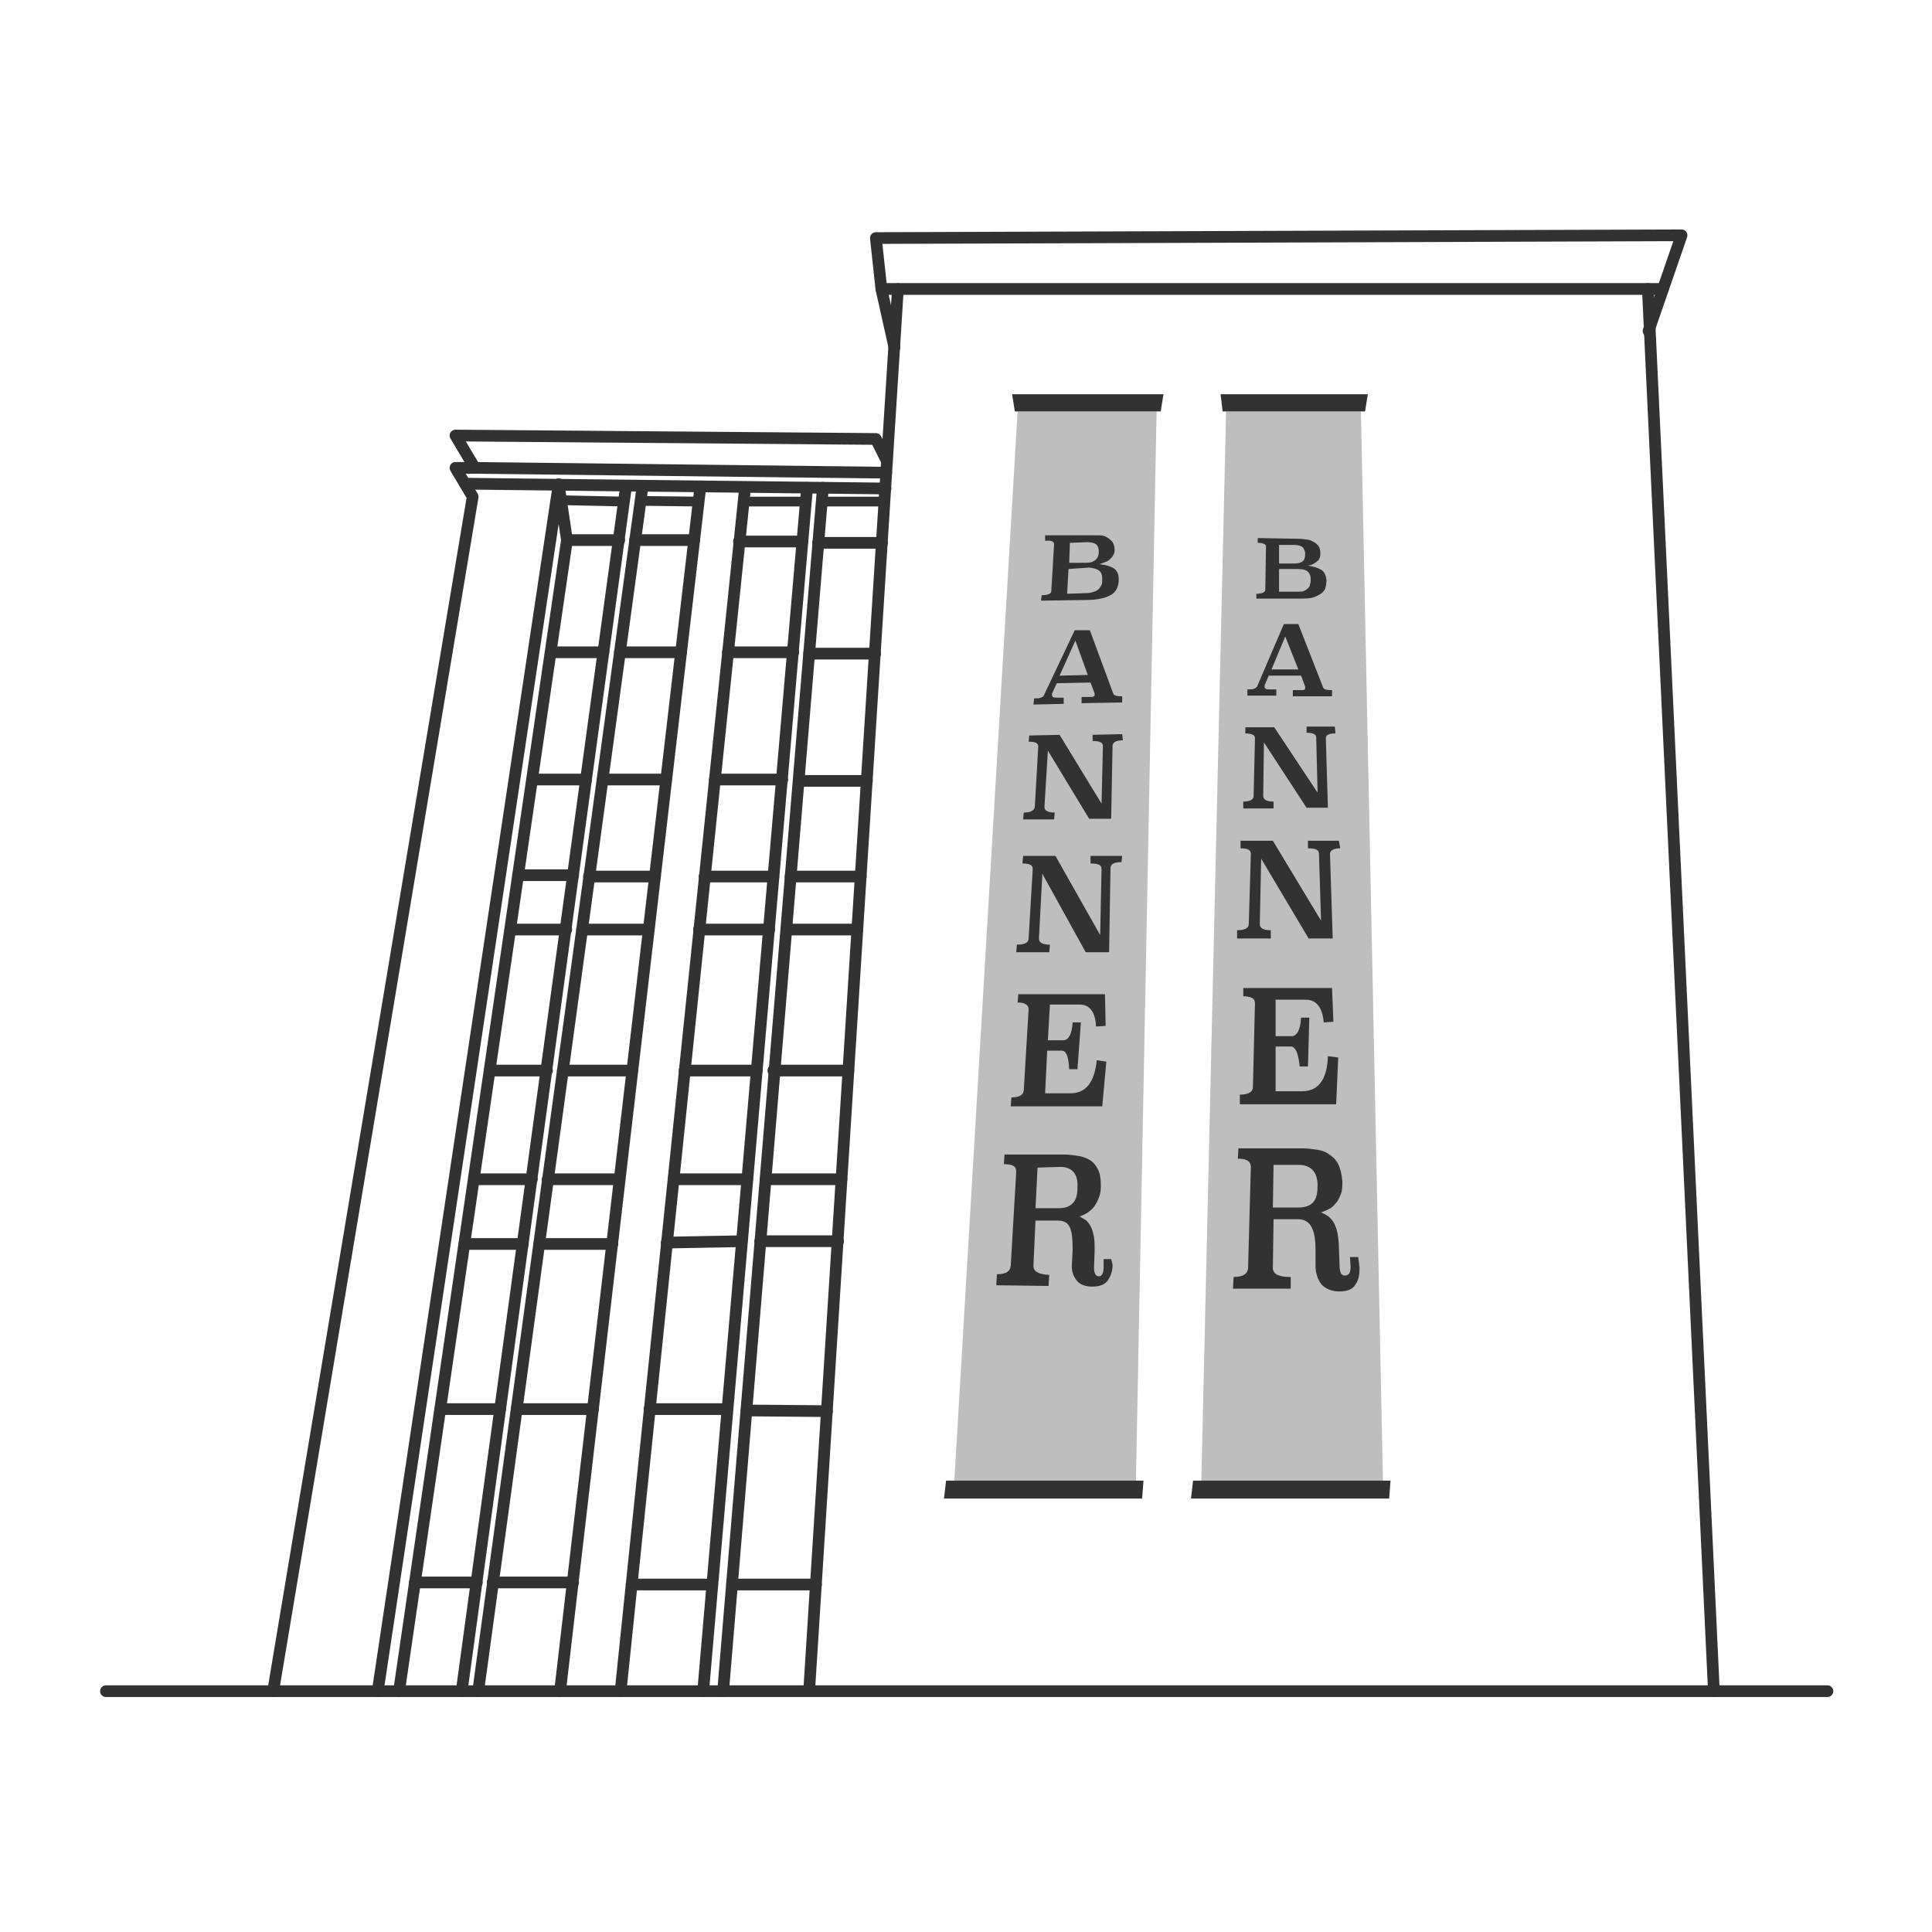 <?xml version="1.0" encoding="utf-8"?>
<!-- Generator: Adobe Illustrator 23.1.1, SVG Export Plug-In . SVG Version: 6.00 Build 0)  -->
<svg version="1.1" id="レイヤー_1" xmlns="http://www.w3.org/2000/svg" xmlns:xlink="http://www.w3.org/1999/xlink" x="0px"
	 y="0px" viewBox="0 0 280.8 280.8" style="enable-background:new 0 0 280.8 280.8;" xml:space="preserve">
<style type="text/css">
	.st0{fill:none;stroke:#323232;stroke-width:1.701;stroke-linecap:round;stroke-linejoin:round;stroke-miterlimit:10;}
	.st1{fill:none;stroke:#323232;stroke-width:1.417;stroke-linecap:round;stroke-linejoin:round;stroke-miterlimit:10;}
	.st2{fill:#BEBEBE;}
	.st3{fill:#323232;}
</style>
<g>
	<g>
		<g>
			<line class="st0" x1="81.2" y1="70.4" x2="54.9" y2="245.8"/>
			<polyline class="st0" points="81.2,70.4 82.4,78.5 58,245.8 			"/>
			<line class="st0" x1="91" y1="70.6" x2="67.1" y2="245.8"/>
			<line class="st0" x1="93.4" y1="70.6" x2="69.5" y2="245.8"/>
			<polyline class="st0" points="117.6,245.8 130.5,42 239.5,42 249.1,245.8 51.4,245.8 39.7,245.8 68.7,72.2 66.2,68 69,68 			"/>
			<polyline class="st0" points="130.5,42 128.1,42 127.3,34.6 244.4,34.2 239.6,48.1 			"/>
			<line class="st0" x1="128.1" y1="42" x2="130" y2="50.5"/>
			<polyline class="st0" points="128.9,67 127.3,63.8 66.2,63.3 69,68 128.8,68.7 			"/>
			<line class="st0" x1="67.6" y1="70.3" x2="128.7" y2="71"/>
			<line class="st0" x1="101.8" y1="70.7" x2="81.4" y2="245.8"/>
			<line class="st0" x1="108.3" y1="70.8" x2="90.2" y2="245.8"/>
			<line class="st0" x1="117.3" y1="70.9" x2="102.2" y2="245.8"/>
			<line class="st0" x1="105.1" y1="245.8" x2="119.6" y2="70.9"/>
			<line class="st0" x1="82.4" y1="78.5" x2="90" y2="78.5"/>
			<line class="st0" x1="92.3" y1="78.5" x2="100.9" y2="78.5"/>
			<line class="st0" x1="107.4" y1="78.7" x2="116.6" y2="78.7"/>
			<line class="st0" x1="118.9" y1="78.9" x2="128.2" y2="78.9"/>
			<line class="st1" x1="81.6" y1="72.7" x2="90.7" y2="72.9"/>
			<line class="st1" x1="93.1" y1="72.8" x2="101.5" y2="72.9"/>
			<line class="st1" x1="108.1" y1="72.9" x2="117.2" y2="72.9"/>
			<line class="st1" x1="119.4" y1="72.9" x2="128.6" y2="72.9"/>
			<line class="st0" x1="80.1" y1="94.8" x2="87.7" y2="94.8"/>
			<line class="st0" x1="90.1" y1="94.8" x2="99" y2="94.8"/>
			<line class="st0" x1="105.8" y1="94.8" x2="115.3" y2="94.8"/>
			<line class="st0" x1="117.6" y1="95" x2="127.2" y2="95"/>
			<line class="st0" x1="77.4" y1="113.3" x2="85.2" y2="113.3"/>
			<line class="st0" x1="87.6" y1="113.3" x2="96.8" y2="113.3"/>
			<line class="st0" x1="103.9" y1="113.3" x2="113.7" y2="113.3"/>
			<line class="st0" x1="116.1" y1="113.5" x2="126" y2="113.5"/>
			<line class="st0" x1="75.3" y1="127.2" x2="83.3" y2="127.2"/>
			<line class="st0" x1="85.6" y1="127.4" x2="95.2" y2="127.4"/>
			<line class="st0" x1="102.4" y1="127.4" x2="112.4" y2="127.4"/>
			<line class="st0" x1="114.9" y1="127.4" x2="125.1" y2="127.4"/>
			<line class="st0" x1="74.2" y1="135.1" x2="82.3" y2="135.1"/>
			<line class="st0" x1="84.6" y1="135.1" x2="94.3" y2="135.1"/>
			<line class="st0" x1="101.6" y1="135.1" x2="111.8" y2="135.1"/>
			<line class="st0" x1="114.3" y1="135.1" x2="124.6" y2="135.1"/>
			<line class="st0" x1="71.2" y1="155.6" x2="79.5" y2="155.6"/>
			<line class="st0" x1="81.8" y1="155.6" x2="91.9" y2="155.6"/>
			<line class="st0" x1="99.5" y1="155.6" x2="110" y2="155.6"/>
			<line class="st0" x1="112.4" y1="155.6" x2="123.3" y2="155.6"/>
			<line class="st0" x1="68.9" y1="171.4" x2="77.3" y2="171.4"/>
			<line class="st0" x1="79.6" y1="171.4" x2="89.9" y2="171.4"/>
			<line class="st0" x1="97.9" y1="171.4" x2="108.6" y2="171.4"/>
			<line class="st0" x1="111.3" y1="171.4" x2="122.3" y2="171.4"/>
			<line class="st0" x1="67.5" y1="180.8" x2="76" y2="180.8"/>
			<line class="st0" x1="78.4" y1="180.8" x2="89" y2="180.8"/>
			<line class="st0" x1="96.9" y1="180.6" x2="107.8" y2="180.4"/>
			<line class="st0" x1="110.5" y1="180.4" x2="121.8" y2="180.4"/>
			<line class="st0" x1="64" y1="204.8" x2="72.7" y2="204.8"/>
			<line class="st0" x1="75.1" y1="204.8" x2="86.2" y2="204.8"/>
			<line class="st0" x1="94.4" y1="204.8" x2="105.7" y2="204.8"/>
			<line class="st0" x1="108.5" y1="205" x2="120.2" y2="205.1"/>
			<line class="st0" x1="60.3" y1="230" x2="69.3" y2="230"/>
			<line class="st0" x1="71.6" y1="230" x2="83.3" y2="230"/>
			<line class="st0" x1="91.8" y1="230.3" x2="103.5" y2="230.3"/>
			<line class="st0" x1="106.4" y1="230.3" x2="118.6" y2="230.3"/>
			<polygon class="st2" points="147.9,59.8 168.1,59.8 165.1,215.3 138.7,215.3 			"/>
			<polygon class="st3" points="169.1,57.3 147.1,57.3 147.5,59.8 168.7,59.8 			"/>
			<polygon class="st3" points="137.5,215.2 137.2,217.8 166,217.8 166.2,215.2 			"/>
			<polygon class="st2" points="178.2,59.8 197.8,59.8 201,215.3 174.6,215.3 			"/>
			<polygon class="st3" points="198.8,57.3 177.4,57.3 177.7,59.8 198.4,59.8 			"/>
			<polygon class="st3" points="173.4,215.2 173.1,217.8 201.9,217.8 202.1,215.2 			"/>
			<line class="st0" x1="241.7" y1="42" x2="239.5" y2="42"/>
		</g>
		<line class="st0" x1="39.7" y1="245.8" x2="15.4" y2="245.8"/>
		<line class="st0" x1="249.1" y1="245.8" x2="265.6" y2="245.8"/>
	</g>
	<g>
		<g>
			<path class="st3" d="M158.2,77.8c0.5,0,1,0,1.5,0c0.5,0,0.9,0.1,1.2,0.3c0.3,0.2,0.6,0.4,0.8,0.7c0.2,0.3,0.3,0.7,0.3,1.2
				c0,0.3-0.1,0.5-0.2,0.7c-0.1,0.2-0.3,0.4-0.5,0.6c-0.2,0.2-0.4,0.3-0.7,0.4c-0.3,0.1-0.5,0.2-0.8,0.3c0.9,0.1,1.6,0.3,2.1,0.6
				c0.5,0.4,0.7,0.9,0.7,1.6c0,0.6-0.1,1-0.3,1.4c-0.2,0.4-0.5,0.7-0.9,0.9c-0.4,0.2-0.8,0.4-1.4,0.5c-0.5,0.1-1.2,0.2-1.9,0.2
				l-6.8,0.1l0.1-0.8c0.9,0,1.4-0.2,1.4-0.6l0.4-6.8c0-0.4-0.4-0.6-1.3-0.5l0-0.8L158.2,77.8z M155.5,78.9l-0.1,2.9l2.4,0
				c0.6,0,1-0.1,1.4-0.4c0.3-0.3,0.5-0.6,0.5-1.2c0-0.5-0.1-0.8-0.4-1.1c-0.3-0.2-0.7-0.3-1.3-0.3L155.5,78.9z M155.3,82.7l-0.2,3.6
				l2.9-0.1c0.4,0,0.7-0.1,1-0.2c0.3-0.1,0.5-0.2,0.7-0.4c0.2-0.2,0.3-0.4,0.4-0.6c0.1-0.2,0.1-0.5,0.1-0.8c0-0.6-0.1-1-0.5-1.3
				c-0.3-0.2-0.9-0.4-1.5-0.4L155.3,82.7z"/>
			<path class="st3" d="M161.8,100.8c0.1,0.3,0.5,0.4,1.3,0.4l0,0.9l-5.9,0.1l0-0.9l1.4,0c0.3,0,0.5-0.1,0.5-0.3c0,0,0-0.1,0-0.2
				l-0.6-1.6l-4.9,0.1l-0.7,1.5c0,0.1,0,0.1,0,0.2c0,0.3,0.2,0.4,0.7,0.4l1,0l0,0.9l-4.4,0.1l0.1-0.9c0.5,0,0.8,0,1-0.1
				c0.2-0.1,0.4-0.2,0.4-0.3l4.5-9.5l2.2,0L161.8,100.8z M154,98.2l4.1-0.1l-1.8-5L154,98.2z"/>
			<path class="st3" d="M163.2,107.6c-1,0-1.5,0.3-1.5,0.8l-0.2,10.6l-3.2,0l-6-9.9l-0.5,8.2c0,0.5,0.5,0.8,1.5,0.8l-0.1,1l-4.5,0
				l0.1-1c1,0,1.5-0.3,1.6-0.8l0.5-8.8c0-0.5-0.4-0.7-1.4-0.7l0.1-0.9l4.4-0.1l6.1,10l0.2-8.4c0-0.5-0.5-0.7-1.5-0.7l0-0.9l4.3-0.1
				L163.2,107.6z"/>
			<path class="st3" d="M163,125.3c-1.1,0-1.6,0.3-1.6,0.9l-0.2,12.2l-3.4,0l-6.3-11.4l-0.5,9.4c0,0.6,0.5,0.9,1.6,0.9l-0.1,1.1
				l-4.8,0l0.1-1.1c1.1,0,1.7-0.3,1.7-0.9l0.6-10.1c0-0.6-0.5-0.8-1.5-0.8l0.1-1.1l4.7,0l6.5,11.5l0.2-9.6c0-0.6-0.5-0.8-1.6-0.8
				l0-1.1l4.6,0L163,125.3z"/>
			<path class="st3" d="M160.7,149.1l-1.4,0.1c-0.1-2.1-0.9-3.2-2.4-3.2l-4.3,0l-0.3,5.2l2.2,0c0.8,0,1.3-0.9,1.4-2.6l1.2,0
				l-0.5,6.8l-1.2,0c-0.1-1.8-0.4-2.7-1.1-2.7l-2.1,0l-0.3,6.2l3.7,0c2.2,0,3.5-1.6,3.8-4.8l1.4,0.2l-0.6,6.5l-13.3,0l0.1-1.3
				c1.2,0,1.8-0.4,1.8-1.1l0.7-11.7c0-0.6-0.5-1-1.6-1l0.1-1.2l12.6,0L160.7,149.1z"/>
			<path class="st3" d="M161.7,183.8c0,0.9-0.2,1.6-0.7,2.3c-0.4,0.6-1.2,0.9-2.2,0.9c-1.1,0-1.9-0.3-2.4-1
				c-0.5-0.7-0.7-1.5-0.6-2.4l0.1-2c0-1.5-0.1-2.5-0.4-3.2c-0.3-0.7-0.9-1-1.8-1l-3.2,0l-0.3,6.6c0,0.8,0.7,1.2,2.3,1.3l-0.1,1.6
				l-7.6-0.1l0.1-1.6c1.3,0,1.9-0.4,2-1.2l0.8-13.7c0-0.8-0.5-1.1-1.8-1.1l0.1-1.4l8.7,0c0.7,0,1.3,0.1,2,0.2
				c0.6,0.1,1.2,0.3,1.7,0.6c0.5,0.3,0.9,0.8,1.2,1.4c0.3,0.6,0.4,1.4,0.4,2.4c0,0.7-0.1,1.2-0.3,1.7c-0.2,0.5-0.4,0.9-0.7,1.3
				c-0.3,0.4-0.6,0.6-1,0.9c-0.4,0.2-0.7,0.4-1.1,0.5c0.4,0.2,0.7,0.4,1,0.6c0.3,0.3,0.5,0.6,0.7,1c0.2,0.4,0.3,0.9,0.4,1.4
				c0.1,0.6,0.1,1.2,0.1,2l-0.1,2.5c0,0.4,0.1,0.7,0.2,0.9c0.1,0.2,0.3,0.3,0.5,0.3c0.2,0,0.4-0.1,0.5-0.3c0.1-0.2,0.2-0.5,0.2-0.9
				l0-1.3l1.1,0L161.7,183.8z M150.8,169.7l-0.3,5.9l3.4,0c0.8,0,1.5-0.2,2-0.7c0.5-0.5,0.7-1.2,0.7-2.4c0.1-1.9-0.8-2.9-2.5-2.9
				L150.8,169.7z"/>
		</g>
	</g>
	<g>
		<g>
			<path class="st3" d="M188.3,78.3c0.5,0,0.9,0,1.4,0.1c0.4,0,0.8,0.1,1.1,0.3c0.3,0.1,0.6,0.4,0.8,0.6c0.2,0.3,0.3,0.6,0.3,1.1
				c0,0.3,0,0.5-0.1,0.7c-0.1,0.2-0.2,0.4-0.4,0.5c-0.2,0.2-0.4,0.3-0.6,0.4c-0.2,0.1-0.5,0.2-0.8,0.2c0.8,0.1,1.5,0.3,2,0.6
				c0.5,0.3,0.7,0.8,0.8,1.5c0,0.5-0.1,0.9-0.2,1.3c-0.2,0.3-0.4,0.6-0.8,0.8c-0.3,0.2-0.8,0.4-1.2,0.5c-0.5,0.1-1.1,0.1-1.7,0.1
				l-6.3,0l0-0.7c0.8,0,1.3-0.2,1.3-0.6l0.1-6.3c0-0.3-0.4-0.5-1.2-0.5l0-0.7L188.3,78.3z M185.9,79.2l0,2.7l2.2,0
				c0.5,0,1-0.1,1.2-0.3c0.3-0.2,0.4-0.6,0.4-1.1c0-0.4-0.2-0.8-0.4-1c-0.3-0.2-0.7-0.3-1.2-0.3L185.9,79.2z M185.9,82.7l0,3.3
				l2.7,0c0.4,0,0.7,0,0.9-0.1c0.2-0.1,0.4-0.2,0.6-0.4c0.2-0.2,0.3-0.3,0.3-0.6c0.1-0.2,0.1-0.5,0.1-0.7c0-0.6-0.2-0.9-0.5-1.2
				c-0.3-0.2-0.8-0.3-1.4-0.3L185.9,82.7z"/>
			<path class="st3" d="M192.3,99.9c0.1,0.3,0.5,0.4,1.3,0.4l0,0.9l-5.7,0l0-0.9l1.4,0c0.3,0,0.4-0.1,0.4-0.3c0,0,0-0.1,0-0.2
				l-0.6-1.6l-4.7,0l-0.6,1.4c0,0.1,0,0.1,0,0.2c0,0.3,0.2,0.4,0.7,0.4l1,0l0,0.9l-4.2,0l0-0.9c0.4,0,0.7,0,1-0.1
				c0.2-0.1,0.3-0.2,0.4-0.3l3.9-9.1l2.1,0L192.3,99.9z M184.8,97.3l3.9,0l-1.9-4.8L184.8,97.3z"/>
			<path class="st3" d="M194.1,106.6c-0.9,0-1.4,0.2-1.4,0.7l0.3,10.1l-3.1,0l-6.2-9.5l-0.1,7.8c0,0.5,0.5,0.8,1.5,0.8l0,1l-4.4,0
				l0-1c1,0,1.5-0.3,1.5-0.8l0.2-8.4c0-0.5-0.5-0.7-1.4-0.7l0-0.9l4.2,0l6.3,9.5l-0.2-8c0-0.5-0.5-0.7-1.4-0.7l0-0.9l4.1,0
				L194.1,106.6z"/>
			<path class="st3" d="M194.8,123.3c-1,0-1.5,0.3-1.5,0.8l0.4,12.3l-3.5,0l-6.9-11.6l-0.2,9.5c0,0.6,0.5,0.9,1.6,0.9l0,1.2l-4.9,0
				l0-1.2c1.1,0,1.7-0.3,1.7-0.9l0.3-10.2c0-0.6-0.5-0.8-1.5-0.8l0-1.1l4.7,0l7,11.6l-0.3-9.7c0-0.6-0.5-0.8-1.6-0.8l0-1.1l4.5,0
				L194.8,123.3z"/>
			<path class="st3" d="M193.8,148.5l-1.4,0.1c-0.2-2.2-1.1-3.3-2.6-3.3l-4.4,0l0,5.3l2.3,0c0.8,0,1.3-0.9,1.4-2.7l1.2,0l-0.2,7.1
				l-1.2,0c-0.2-1.9-0.6-2.9-1.3-2.9l-2.2,0l0,6.5l3.9,0c2.3,0,3.6-1.7,3.7-5.1l1.5,0.2l-0.3,6.8l-14,0l0-1.4c1.2,0,1.9-0.4,1.9-1.1
				l0.3-12.2c0-0.7-0.6-1-1.7-1l0-1.2l12.9,0L193.8,148.5z"/>
			<path class="st3" d="M197.6,184.2c0,1-0.1,1.8-0.6,2.5c-0.4,0.7-1.2,1-2.3,1c-1.2,0-2.1-0.4-2.7-1.1c-0.5-0.7-0.8-1.6-0.8-2.7
				l0-2.2c0-1.6-0.2-2.7-0.6-3.4c-0.4-0.7-1-1.1-2-1.1l-3.5,0l-0.1,7.1c0,0.9,0.9,1.3,2.6,1.3l0,1.7l-8.4,0l0.1-1.7
				c1.4,0,2.1-0.5,2.1-1.4l0.4-14.6c0-0.8-0.6-1.2-1.9-1.2l0.1-1.5l9.3,0c0.7,0,1.4,0.1,2.1,0.2c0.7,0.1,1.3,0.3,1.8,0.7
				c0.5,0.3,1,0.8,1.3,1.4c0.3,0.6,0.5,1.4,0.6,2.5c0,0.7,0,1.3-0.2,1.8c-0.2,0.5-0.4,1-0.7,1.3c-0.3,0.4-0.6,0.7-1,0.9
				c-0.4,0.2-0.8,0.4-1.2,0.5c0.4,0.2,0.8,0.4,1.1,0.6c0.3,0.3,0.6,0.6,0.8,1c0.2,0.4,0.4,0.9,0.5,1.5c0.1,0.6,0.2,1.3,0.2,2.1
				l0.1,2.7c0,0.4,0.1,0.7,0.2,1c0.2,0.2,0.3,0.3,0.6,0.3c0.2,0,0.4-0.1,0.6-0.3c0.1-0.2,0.2-0.5,0.2-1l-0.1-1.4l1.2,0L197.6,184.2z
				 M185.1,169.3l-0.1,6.2l3.7,0c0.9,0,1.6-0.2,2.1-0.7c0.5-0.5,0.7-1.3,0.7-2.5c0-2-1-3-2.8-3L185.1,169.3z"/>
		</g>
	</g>
</g>
</svg>
